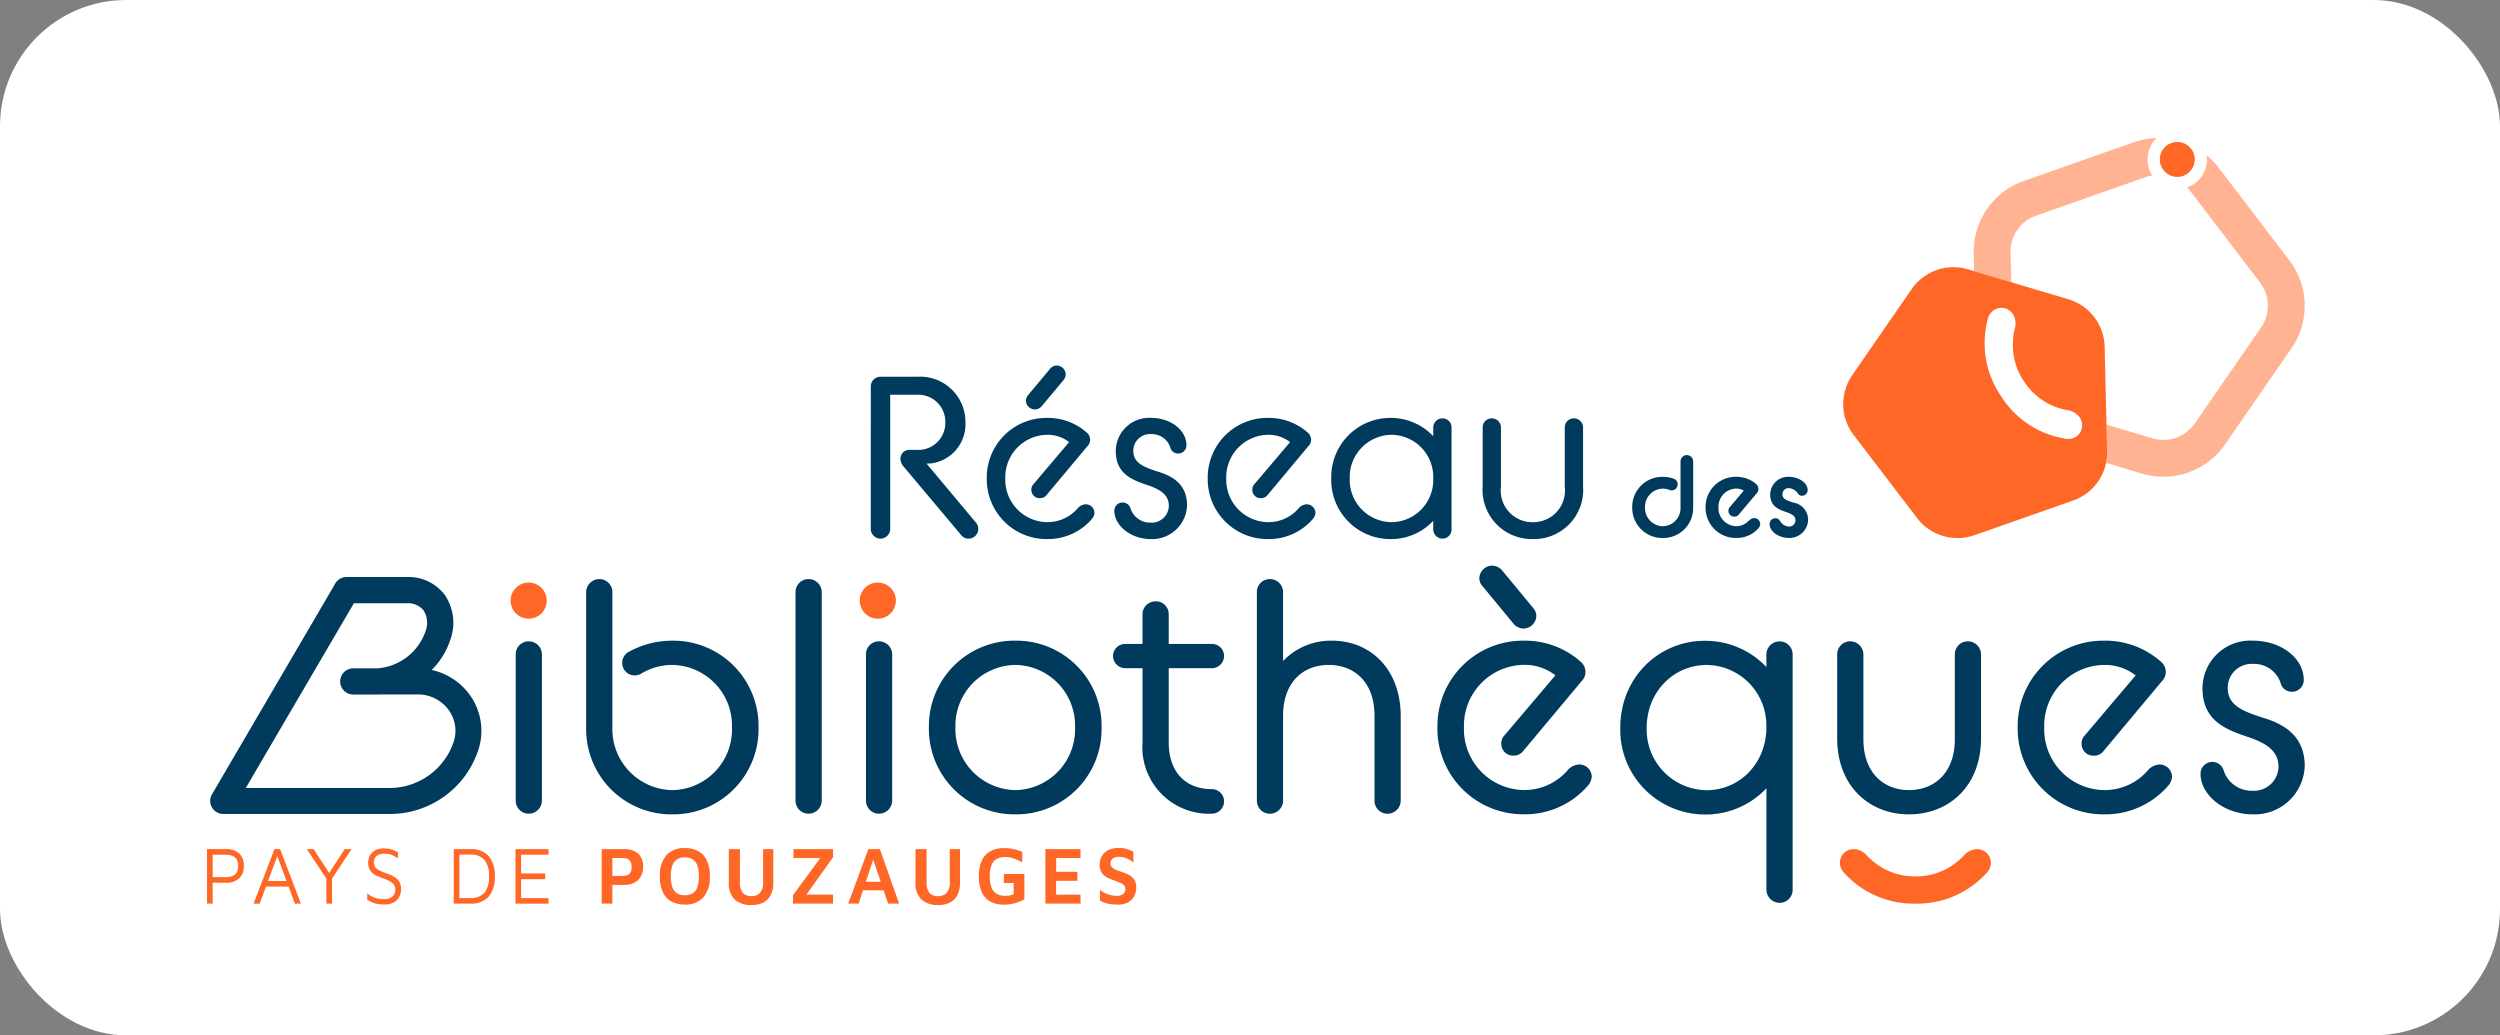 <?xml version="1.0" encoding="UTF-8"?> <svg xmlns="http://www.w3.org/2000/svg" width="198" height="82" viewBox="0 0 198 82"><rect x="0" y="0" width="198" height="82" fill="#808080" stroke="none"/><g id="Groupe_594" data-name="Groupe 594" transform="translate(593.621 -412.515)"><rect id="Rectangle_287" data-name="Rectangle 287" width="198" height="82" rx="10" transform="translate(-593.621 412.515)" fill="#fff"></rect><g id="Groupe_762" data-name="Groupe 762" transform="translate(-577.221 423.448)"><g id="Groupe_594-2" data-name="Groupe 594" transform="translate(52.568 18.016)"><path id="Tracé_734" data-name="Tracé 734" d="M-451.094,468.312a.765.765,0,0,1,.761-.761h2.934a3.59,3.59,0,0,1,3.8,3.623,3.127,3.127,0,0,1-2.716,3.242l-.362.018,3.912,4.673a.7.7,0,0,1,.181.507.766.766,0,0,1-.761.76.736.736,0,0,1-.6-.29l-4.565-5.434a.954.954,0,0,1-.236-.6.692.692,0,0,1,.689-.706h.6a2.137,2.137,0,0,0,2.264-2.173,2.141,2.141,0,0,0-2.264-2.192h-2.1V479.6a.785.785,0,0,1-.779.778.781.781,0,0,1-.761-.778Z" transform="translate(451.094 -466.663)" fill="#003b5e"></path><path id="Tracé_735" data-name="Tracé 735" d="M-429.769,474.438a4.724,4.724,0,0,1,4.781-4.8,4.636,4.636,0,0,1,3.133,1.159.76.76,0,0,1,.272.561.756.756,0,0,1-.236.544l-3.224,3.858a.642.642,0,0,1-.507.235.648.648,0,0,1-.688-.652.61.61,0,0,1,.163-.453l2.825-3.333a2.757,2.757,0,0,0-1.739-.58,3.362,3.362,0,0,0-3.314,3.46,3.361,3.361,0,0,0,3.314,3.459,3.157,3.157,0,0,0,2.409-1.087.905.905,0,0,1,.616-.326.686.686,0,0,1,.724.688.841.841,0,0,1-.217.489,4.584,4.584,0,0,1-3.532,1.576A4.736,4.736,0,0,1-429.769,474.438Zm5-8.676a.7.7,0,0,1,.544-.272.719.719,0,0,1,.706.707.711.711,0,0,1-.163.435l-1.739,2.083a.732.732,0,0,1-.525.253.72.72,0,0,1-.724-.688.757.757,0,0,1,.163-.435Z" transform="translate(438.954 -465.49)" fill="#003b5e"></path><path id="Tracé_736" data-name="Tracé 736" d="M-405.648,481.823a.65.65,0,0,1,.616.434,1.624,1.624,0,0,0,1.612,1.159,1.357,1.357,0,0,0,1.431-1.322c0-.906-.725-1.322-1.685-1.648-1.25-.416-2.518-.905-2.518-2.7a2.646,2.646,0,0,1,2.79-2.627c1.521,0,2.807.942,2.807,2.173a.65.65,0,0,1-.652.652.633.633,0,0,1-.634-.507,1.543,1.543,0,0,0-1.521-1.033,1.318,1.318,0,0,0-1.4,1.341c0,.96.87,1.286,1.938,1.63,1.141.344,2.318.978,2.318,2.681a2.767,2.767,0,0,1-2.88,2.663c-1.576,0-2.88-1.069-2.88-2.246A.649.649,0,0,1-405.648,481.823Z" transform="translate(425.593 -470.973)" fill="#003b5e"></path><path id="Tracé_737" data-name="Tracé 737" d="M-389.14,479.921a4.725,4.725,0,0,1,4.782-4.8,4.636,4.636,0,0,1,3.133,1.159.76.76,0,0,1,.272.561.755.755,0,0,1-.236.543l-3.224,3.859a.642.642,0,0,1-.507.235.647.647,0,0,1-.688-.652.612.612,0,0,1,.163-.453l2.826-3.333a2.757,2.757,0,0,0-1.739-.58,3.362,3.362,0,0,0-3.314,3.46,3.361,3.361,0,0,0,3.314,3.459,3.157,3.157,0,0,0,2.409-1.087.906.906,0,0,1,.615-.326.686.686,0,0,1,.724.688.839.839,0,0,1-.218.489,4.582,4.582,0,0,1-3.532,1.576A4.736,4.736,0,0,1-389.14,479.921Z" transform="translate(415.824 -470.973)" fill="#003b5e"></path><path id="Tracé_738" data-name="Tracé 738" d="M-358.35,483.272a4.575,4.575,0,0,1-3.387,1.449,4.683,4.683,0,0,1-4.691-4.8,4.683,4.683,0,0,1,4.691-4.8,4.643,4.643,0,0,1,3.387,1.448v-.688a.727.727,0,0,1,.725-.724.715.715,0,0,1,.724.724v8.06a.719.719,0,0,1-.724.742.731.731,0,0,1-.725-.742Zm0-3.206v-.29a3.336,3.336,0,0,0-3.3-3.315,3.35,3.35,0,0,0-3.314,3.46,3.35,3.35,0,0,0,3.314,3.459A3.336,3.336,0,0,0-358.35,480.066Z" transform="translate(402.895 -470.973)" fill="#003b5e"></path><path id="Tracé_739" data-name="Tracé 739" d="M-338.585,475.929a.715.715,0,0,1,.725-.724.726.726,0,0,1,.724.724v4.691a2.5,2.5,0,0,0,2.518,2.808,2.506,2.506,0,0,0,2.536-2.808v-4.691a.715.715,0,0,1,.724-.724.727.727,0,0,1,.725.724v4.637a3.9,3.9,0,0,1-3.985,4.2,3.9,3.9,0,0,1-3.967-4.2Z" transform="translate(387.044 -471.021)" fill="#003b5e"></path><path id="Tracé_740" data-name="Tracé 740" d="M-311.086,486.1a2.379,2.379,0,0,1,2.421-2.421,2.483,2.483,0,0,1,.886.155.471.471,0,0,1,.292.439.472.472,0,0,1-.475.475.4.4,0,0,1-.183-.037,1.39,1.39,0,0,0-.521-.1,1.438,1.438,0,0,0-1.406,1.489,1.438,1.438,0,0,0,1.406,1.489,1.433,1.433,0,0,0,1.407-1.489v-3.645a.5.5,0,0,1,.5-.5.5.5,0,0,1,.5.5V486.1a2.366,2.366,0,0,1-2.412,2.421A2.385,2.385,0,0,1-311.086,486.1Z" transform="translate(371.389 -474.861)" fill="#003b5e"></path><path id="Tracé_741" data-name="Tracé 741" d="M-297.594,488.38a2.379,2.379,0,0,1,2.421-2.421,2.378,2.378,0,0,1,1.581.566.532.532,0,0,1,.183.384.525.525,0,0,1-.146.366l-1.407,1.671a.422.422,0,0,1-.347.165.451.451,0,0,1-.475-.457.411.411,0,0,1,.109-.3l1.106-1.3a1.131,1.131,0,0,0-.6-.164,1.438,1.438,0,0,0-1.406,1.489,1.438,1.438,0,0,0,1.406,1.489,1.311,1.311,0,0,0,.969-.411c.146-.119.247-.228.438-.228a.473.473,0,0,1,.494.484.527.527,0,0,1-.146.328,2.277,2.277,0,0,1-1.754.758A2.385,2.385,0,0,1-297.594,488.38Z" transform="translate(363.708 -477.143)" fill="#003b5e"></path><path id="Tracé_742" data-name="Tracé 742" d="M-285.363,489.238a.4.4,0,0,1,.347.183.86.86,0,0,0,.722.475.5.5,0,0,0,.521-.494c0-.374-.347-.521-.777-.667-.576-.2-1.225-.447-1.225-1.388a1.417,1.417,0,0,1,1.48-1.389c.776,0,1.489.475,1.489,1.05a.452.452,0,0,1-.466.448.313.313,0,0,1-.292-.164,1,1,0,0,0-.731-.438.49.49,0,0,0-.512.494c0,.374.384.493.85.648a1.384,1.384,0,0,1,1.187,1.38,1.481,1.481,0,0,1-1.526,1.425c-.813,0-1.526-.529-1.526-1.1A.46.46,0,0,1-285.363,489.238Z" transform="translate(357.006 -477.143)" fill="#003b5e"></path></g><g id="Groupe_596" data-name="Groupe 596" transform="translate(24.444 33.865)"><g id="Groupe_595" data-name="Groupe 595" transform="translate(0)"><path id="Tracé_743" data-name="Tracé 743" d="M-516.391,517.244a1.025,1.025,0,0,1,1.038-1.038,1.041,1.041,0,0,1,1.038,1.038v11.55a1.047,1.047,0,0,1-1.038,1.064,1.031,1.031,0,0,1-1.038-1.064Z" transform="translate(516.391 -510.211)" fill="#003b5e"></path><path id="Tracé_744" data-name="Tracé 744" d="M-503.436,516.514V505.821a1.047,1.047,0,0,1,1.038-1.064,1.031,1.031,0,0,1,1.038,1.064v10.694a4.832,4.832,0,0,0,4.749,4.957,4.8,4.8,0,0,0,4.724-4.957,4.812,4.812,0,0,0-4.724-4.958,4.73,4.73,0,0,0-2.439.675,1.092,1.092,0,0,1-.545.156.986.986,0,0,1-.986-.986.993.993,0,0,1,.519-.882,7.124,7.124,0,0,1,3.452-.883,6.749,6.749,0,0,1,6.826,6.878,6.748,6.748,0,0,1-6.826,6.877A6.747,6.747,0,0,1-503.436,516.514Z" transform="translate(509.016 -503.693)" fill="#003b5e"></path><path id="Tracé_745" data-name="Tracé 745" d="M-464.937,505.795a1.025,1.025,0,0,1,1.038-1.038,1.041,1.041,0,0,1,1.038,1.038v16.481a1.047,1.047,0,0,1-1.038,1.064,1.031,1.031,0,0,1-1.038-1.064Z" transform="translate(487.099 -503.693)" fill="#003b5e"></path><path id="Tracé_746" data-name="Tracé 746" d="M-451.983,517.244a1.024,1.024,0,0,1,1.038-1.038,1.041,1.041,0,0,1,1.038,1.038v11.55a1.047,1.047,0,0,1-1.038,1.064,1.031,1.031,0,0,1-1.038-1.064Z" transform="translate(479.724 -510.211)" fill="#003b5e"></path><path id="Tracé_747" data-name="Tracé 747" d="M-440.415,522.963a6.77,6.77,0,0,1,6.851-6.878,6.748,6.748,0,0,1,6.826,6.878,6.748,6.748,0,0,1-6.826,6.877A6.769,6.769,0,0,1-440.415,522.963Zm11.575,0a4.8,4.8,0,0,0-4.724-4.957,4.816,4.816,0,0,0-4.749,4.957,4.832,4.832,0,0,0,4.749,4.957A4.811,4.811,0,0,0-428.84,522.963Z" transform="translate(473.139 -510.142)" fill="#003b5e"></path><path id="Tracé_748" data-name="Tracé 748" d="M-406.556,513.188a.959.959,0,0,1,.96-.961h1.375v-2.335a1.025,1.025,0,0,1,1.038-1.039,1.01,1.01,0,0,1,1.038,1.039v2.335h3.426a.958.958,0,0,1,.96.961.975.975,0,0,1-.96.96h-3.426v5.866c0,2.414,1.375,3.711,3.426,3.711a.975.975,0,0,1,.96.96.98.98,0,0,1-.96.986,5.273,5.273,0,0,1-5.5-5.658v-5.866H-405.6A.975.975,0,0,1-406.556,513.188Z" transform="translate(453.863 -506.025)" fill="#003b5e"></path><path id="Tracé_749" data-name="Tracé 749" d="M-380.105,505.795a1.025,1.025,0,0,1,1.038-1.038,1.041,1.041,0,0,1,1.038,1.038v5.45a5.252,5.252,0,0,1,3.867-1.609c3.037,0,5.45,2.232,5.45,6v6.644a1.047,1.047,0,0,1-1.038,1.064,1.031,1.031,0,0,1-1.038-1.064v-6.7c0-2.673-1.609-4.023-3.633-4.023-1.973,0-3.608,1.324-3.608,4.023v6.7a1.047,1.047,0,0,1-1.038,1.064,1.031,1.031,0,0,1-1.038-1.064Z" transform="translate(438.805 -503.693)" fill="#003b5e"></path><path id="Tracé_750" data-name="Tracé 750" d="M-346.907,515.107a6.77,6.77,0,0,1,6.851-6.878,6.646,6.646,0,0,1,4.49,1.661,1.092,1.092,0,0,1,.389.8,1.083,1.083,0,0,1-.337.778l-4.62,5.528a.919.919,0,0,1-.727.337.928.928,0,0,1-.986-.934.875.875,0,0,1,.234-.649l4.049-4.775a3.948,3.948,0,0,0-2.492-.831,4.817,4.817,0,0,0-4.749,4.958,4.816,4.816,0,0,0,4.749,4.957,4.522,4.522,0,0,0,3.452-1.557,1.3,1.3,0,0,1,.882-.467.983.983,0,0,1,1.038.986,1.206,1.206,0,0,1-.312.7,6.565,6.565,0,0,1-5.061,2.258A6.785,6.785,0,0,1-346.907,515.107Zm3.581-11.186a.906.906,0,0,1-.259-.623,1.031,1.031,0,0,1,1.012-1.013,1.085,1.085,0,0,1,.8.389l2.466,2.985a.931.931,0,0,1,.233.623,1.025,1.025,0,0,1-1.012.986,1.059,1.059,0,0,1-.779-.363Z" transform="translate(419.906 -502.286)" fill="#003b5e"></path><path id="Tracé_751" data-name="Tracé 751" d="M-273.4,517.244a1.024,1.024,0,0,1,1.038-1.038,1.041,1.041,0,0,1,1.038,1.038v6.722c0,2.647,1.609,4.022,3.608,4.022,2.024,0,3.633-1.375,3.633-4.022v-6.722a1.024,1.024,0,0,1,1.038-1.038,1.041,1.041,0,0,1,1.038,1.038v6.644c0,3.763-2.518,6.021-5.709,6.021-3.167,0-5.684-2.258-5.684-6.021Z" transform="translate(378.061 -510.211)" fill="#003b5e"></path><path id="Tracé_752" data-name="Tracé 752" d="M-240.205,522.963a6.77,6.77,0,0,1,6.851-6.878,6.647,6.647,0,0,1,4.49,1.661,1.092,1.092,0,0,1,.389.805,1.082,1.082,0,0,1-.337.778l-4.619,5.528a.921.921,0,0,1-.727.337.928.928,0,0,1-.986-.934.874.874,0,0,1,.233-.648l4.049-4.775a3.949,3.949,0,0,0-2.492-.831,4.816,4.816,0,0,0-4.749,4.957,4.816,4.816,0,0,0,4.749,4.957,4.522,4.522,0,0,0,3.452-1.557,1.3,1.3,0,0,1,.882-.467.983.983,0,0,1,1.038.986,1.205,1.205,0,0,1-.312.7,6.565,6.565,0,0,1-5.061,2.258A6.786,6.786,0,0,1-240.205,522.963Z" transform="translate(359.162 -510.142)" fill="#003b5e"></path><path id="Tracé_753" data-name="Tracé 753" d="M-205.652,525.688a.932.932,0,0,1,.883.622,2.327,2.327,0,0,0,2.309,1.661,1.944,1.944,0,0,0,2.051-1.895c0-1.3-1.038-1.894-2.414-2.362-1.791-.6-3.608-1.3-3.608-3.867a3.792,3.792,0,0,1,4-3.763c2.18,0,4.023,1.35,4.023,3.114a.93.93,0,0,1-.934.934.907.907,0,0,1-.909-.727,2.211,2.211,0,0,0-2.18-1.479,1.888,1.888,0,0,0-2,1.921c0,1.376,1.246,1.843,2.777,2.336,1.635.493,3.322,1.4,3.322,3.841a3.964,3.964,0,0,1-4.127,3.815c-2.258,0-4.126-1.531-4.126-3.218A.93.93,0,0,1-205.652,525.688Z" transform="translate(340.023 -510.142)" fill="#003b5e"></path></g></g><circle id="Ellipse_22" data-name="Ellipse 22" cx="1.431" cy="1.431" r="1.431" transform="translate(24.04 35.204)" fill="#ff6727"></circle><circle id="Ellipse_23" data-name="Ellipse 23" cx="1.431" cy="1.431" r="1.431" transform="translate(51.692 35.204)" fill="#ff6727"></circle><g id="Groupe_601" data-name="Groupe 601" transform="translate(129.581)"><g id="Groupe_597" data-name="Groupe 597" transform="translate(10.336 0)" opacity="0.5"><path id="Tracé_754" data-name="Tracé 754" d="M-234.148,426.615a1.358,1.358,0,0,1-.1-.159,2.349,2.349,0,0,1-.171-1.791,2.265,2.265,0,0,1,.609-1,5.852,5.852,0,0,0-1.8.329l-8.711,3.064a5.934,5.934,0,0,0-3.972,5.75l.03,1.395,2.942.883-.055-2.345a3.01,3.01,0,0,1,2.023-2.93l8.711-3.064A3.7,3.7,0,0,1-234.148,426.615Z" transform="translate(248.294 -423.661)" fill="#ff6727"></path><path id="Tracé_755" data-name="Tracé 755" d="M-213.082,427.088a1.318,1.318,0,0,0,.4.061,1.386,1.386,0,0,0,1.316-.975,1.376,1.376,0,0,0-.92-1.718,1.326,1.326,0,0,0-.4-.061,1.378,1.378,0,0,0-1.316.975A1.38,1.38,0,0,0-213.082,427.088Z" transform="translate(228.805 -424.079)" fill="#ff6727"></path><path id="Tracé_756" data-name="Tracé 756" d="M-209.455,435.13l-5.6-7.341a6.171,6.171,0,0,0-.938-.974,2.3,2.3,0,0,1-.079,1.017,2.3,2.3,0,0,1-1.468,1.529,1.829,1.829,0,0,1,.171.2l5.6,7.334a3.027,3.027,0,0,1,.086,3.564l-5.251,7.6a3.03,3.03,0,0,1-3.363,1.176l-3.63-1.084.049,2.12a3.828,3.828,0,0,1-.086.914l2.833.847a5.938,5.938,0,0,0,1.712.25,5.927,5.927,0,0,0,4.885-2.564l5.251-7.6A5.925,5.925,0,0,0-209.455,435.13Z" transform="translate(234.444 -425.457)" fill="#ff6727"></path></g><g id="Groupe_598" data-name="Groupe 598" transform="translate(0 10.229)"><path id="Tracé_757" data-name="Tracé 757" d="M-251.439,459.878l-.146-6.165a4.024,4.024,0,0,0-2.875-3.764l-4.52-1.346-2.942-.883-.475-.14a4.037,4.037,0,0,0-4.471,1.565l-4.709,6.822a4.024,4.024,0,0,0,.116,4.733l5.026,6.585a4.026,4.026,0,0,0,4.538,1.352l7.815-2.747a4.011,4.011,0,0,0,2.608-2.979,3.826,3.826,0,0,0,.085-.914Zm-2.443.981a1.2,1.2,0,0,1-.853.128,7.422,7.422,0,0,1-5.086-3.411,7.417,7.417,0,0,1-1.023-6.037,1.169,1.169,0,0,1,.475-.718,1.064,1.064,0,0,1,1.45.219c.031.043.067.085.1.134a1.472,1.472,0,0,1,.11,1.139,5.8,5.8,0,0,0-.146,1.273,5.1,5.1,0,0,0,.853,2.821,5.139,5.139,0,0,0,3.441,2.321,1.547,1.547,0,0,1,.944.5.528.528,0,0,0,.049.073A1.086,1.086,0,0,1-253.882,460.859Z" transform="translate(272.291 -447.411)" fill="#ff6727"></path></g><g id="Groupe_600" data-name="Groupe 600" transform="translate(25.081 0.317)"><g id="Groupe_599" data-name="Groupe 599"><path id="Tracé_758" data-name="Tracé 758" d="M-211.362,426.175a1.385,1.385,0,0,1-1.316.975,1.314,1.314,0,0,1-.4-.061,1.38,1.38,0,0,1-.92-1.718,1.378,1.378,0,0,1,1.316-.975,1.312,1.312,0,0,1,.4.061A1.375,1.375,0,0,1-211.362,426.175Z" transform="translate(214.059 -424.396)" fill="#ff6727"></path></g></g></g><g id="Groupe_603" data-name="Groupe 603" transform="translate(0.249 34.767)"><g id="Groupe_602" data-name="Groupe 602" transform="translate(0 0)"><path id="Tracé_759" data-name="Tracé 759" d="M-552.026,513.689a5.089,5.089,0,0,0-2.994-1.947,6.094,6.094,0,0,0,1.473-2.39,3.94,3.94,0,0,0-.435-3.549A3.607,3.607,0,0,0-557,504.381h-4.772a1,1,0,0,0-.719.3c-.035.034-.065.069-.095.1l-.078.116-.052.086-.013.03-9.7,16.587a1.023,1.023,0,0,0,0,1.029,1.034,1.034,0,0,0,.892.517h13.253a7.369,7.369,0,0,0,6.956-5.074A4.865,4.865,0,0,0-552.026,513.689Zm-1.262,3.756a5.361,5.361,0,0,1-5,3.644h-11.461l8.563-14.631H-557a1.578,1.578,0,0,1,1.335.573,1.855,1.855,0,0,1,.138,1.688,4.376,4.376,0,0,1-3.786,2.894h-1.921a1.039,1.039,0,0,0-1.038,1.038,1.039,1.039,0,0,0,1.038,1.038h1.921c.095,0,.194,0,.289-.009h2.92a3,3,0,0,1,2.412,1.219A2.783,2.783,0,0,1-553.288,517.445Z" transform="translate(572.565 -504.381)" fill="#003b5e"></path><path id="Tracé_760" data-name="Tracé 760" d="M-549.559,505.311a.909.909,0,0,0-.129.2l.052-.086Z" transform="translate(559.542 -504.91)" fill="#003b5e"></path></g></g><g id="Groupe_607" data-name="Groupe 607" transform="translate(0 56.225)"><g id="Groupe_604" data-name="Groupe 604" transform="translate(0 0)"><path id="Tracé_761" data-name="Tracé 761" d="M-572.7,557.077v1.651h-.448v-4.318h1.475a1.518,1.518,0,0,1,1.068.343,1.285,1.285,0,0,1,.37.991,1.286,1.286,0,0,1-.37.991,1.516,1.516,0,0,1-1.068.342Zm0-.446h.971a1.638,1.638,0,0,0,.557-.078.707.707,0,0,0,.315-.211.709.709,0,0,0,.14-.288,1.438,1.438,0,0,0,.034-.311,1.445,1.445,0,0,0-.034-.311.712.712,0,0,0-.14-.288.706.706,0,0,0-.315-.21,1.638,1.638,0,0,0-.557-.077h-.971Z" transform="translate(573.144 -554.32)" fill="#ff6727"></path><path id="Tracé_762" data-name="Tracé 762" d="M-564.6,558.729l1.655-4.318h.448l1.649,4.318h-.479l-1.438-3.884.093-.013-1.444,3.9Zm.728-1.346.193-.447h2.036l.031.447Z" transform="translate(568.282 -554.32)" fill="#ff6727"></path><path id="Tracé_763" data-name="Tracé 763" d="M-553.255,558.729v-1.981l-1.55-2.337h.541l1.314,2.02-.143-.039,1.288-1.981h.542l-1.619,2.447.075-.3v2.169Z" transform="translate(562.704 -554.32)" fill="#ff6727"></path><path id="Tracé_764" data-name="Tracé 764" d="M-542.391,558.708a2.6,2.6,0,0,1-.529-.046,1.656,1.656,0,0,1-.392-.129c-.116-.056-.243-.121-.38-.194v-.5a1.882,1.882,0,0,0,.535.31,2.085,2.085,0,0,0,.784.136.953.953,0,0,0,.688-.211.715.715,0,0,0,.215-.534.643.643,0,0,0-.143-.437,1.11,1.11,0,0,0-.368-.272c-.149-.071-.307-.14-.473-.2q-.212-.078-.42-.165a1.6,1.6,0,0,1-.376-.22.942.942,0,0,1-.268-.343,1.237,1.237,0,0,1-.1-.528,1.146,1.146,0,0,1,.065-.369,1.069,1.069,0,0,1,.212-.363,1.049,1.049,0,0,1,.392-.272,1.554,1.554,0,0,1,.6-.1,2.085,2.085,0,0,1,.414.035,1.619,1.619,0,0,1,.326.1c.1.045.22.1.349.165v.479q-.162-.1-.308-.178a1.448,1.448,0,0,0-.324-.13,1.655,1.655,0,0,0-.432-.049,1.105,1.105,0,0,0-.488.091.6.6,0,0,0-.268.239.638.638,0,0,0-.084.318.689.689,0,0,0,.115.42.841.841,0,0,0,.323.256,4.844,4.844,0,0,0,.483.2q.218.077.436.172a1.8,1.8,0,0,1,.4.233,1.052,1.052,0,0,1,.286.349,1.124,1.124,0,0,1,.109.521,1.393,1.393,0,0,1-.125.573,1.038,1.038,0,0,1-.423.466A1.573,1.573,0,0,1-542.391,558.708Z" transform="translate(556.377 -554.234)" fill="#ff6727"></path><path id="Tracé_765" data-name="Tracé 765" d="M-527.781,558.729v-4.318h1.3a1.869,1.869,0,0,1,1.46.541,2.34,2.34,0,0,1,.489,1.615,2.353,2.353,0,0,1-.489,1.618,1.862,1.862,0,0,1-1.46.544Zm.448-.441h.822a1.459,1.459,0,0,0,1.158-.414,1.961,1.961,0,0,0,.361-1.307,1.963,1.963,0,0,0-.361-1.308,1.459,1.459,0,0,0-1.158-.414h-.822Z" transform="translate(547.319 -554.32)" fill="#ff6727"></path><path id="Tracé_766" data-name="Tracé 766" d="M-516.436,558.729v-4.318h2.62v.44h-2.173v1.489h1.911v.453h-1.911v1.5h2.173v.441Z" transform="translate(540.861 -554.32)" fill="#ff6727"></path><path id="Tracé_767" data-name="Tracé 767" d="M-499.737,557.246v1.483h-.846v-4.318h1.755a1.68,1.68,0,0,1,1.124.343,1.3,1.3,0,0,1,.4,1.042,1.4,1.4,0,0,1-.4,1.075,1.582,1.582,0,0,1-1.124.376Zm0-.712h.8a1.046,1.046,0,0,0,.358-.052.5.5,0,0,0,.221-.152.616.616,0,0,0,.115-.223.987.987,0,0,0,.034-.266,1.082,1.082,0,0,0-.034-.278.641.641,0,0,0-.115-.233.51.51,0,0,0-.221-.159.991.991,0,0,0-.358-.055h-.8Z" transform="translate(531.836 -554.32)" fill="#ff6727"></path><path id="Tracé_768" data-name="Tracé 768" d="M-487.9,558.7a2.188,2.188,0,0,1-1.061-.243,1.6,1.6,0,0,1-.681-.738,2.91,2.91,0,0,1-.237-1.253,2.417,2.417,0,0,1,.513-1.673,1.878,1.878,0,0,1,1.466-.567,2.183,2.183,0,0,1,1.061.243,1.6,1.6,0,0,1,.682.738,2.906,2.906,0,0,1,.236,1.252,2.416,2.416,0,0,1-.513,1.673A1.877,1.877,0,0,1-487.9,558.7Zm0-.738a1.168,1.168,0,0,0,.613-.149.909.909,0,0,0,.37-.482,2.531,2.531,0,0,0,.124-.87,2.5,2.5,0,0,0-.124-.871.911.911,0,0,0-.37-.476,1.17,1.17,0,0,0-.613-.149,1.142,1.142,0,0,0-.613.152.925.925,0,0,0-.371.479,2.5,2.5,0,0,0-.125.871,2.5,2.5,0,0,0,.125.87.908.908,0,0,0,.371.476A1.165,1.165,0,0,0-487.9,557.965Z" transform="translate(525.74 -554.217)" fill="#ff6727"></path><path id="Tracé_769" data-name="Tracé 769" d="M-475.37,558.839a1.926,1.926,0,0,1-1.367-.437,1.746,1.746,0,0,1-.464-1.33v-2.66h.877v2.634a1.258,1.258,0,0,0,.224.822.853.853,0,0,0,.691.266.869.869,0,0,0,.681-.266,1.2,1.2,0,0,0,.24-.822v-2.634h.809v2.66a2.085,2.085,0,0,1-.212.991,1.353,1.353,0,0,1-.591.586A1.962,1.962,0,0,1-475.37,558.839Z" transform="translate(518.524 -554.32)" fill="#ff6727"></path><path id="Tracé_770" data-name="Tracé 770" d="M-465.407,558.729v-.667l2.309-3.146.205.207h-2.471v-.712h3.131v.647l-2.216,3.107-.249-.149h2.465v.712Z" transform="translate(511.811 -554.32)" fill="#ff6727"></path><path id="Tracé_771" data-name="Tracé 771" d="M-455.248,558.729l1.593-4.318h.915l1.525,4.318h-.877l-1.357-4.02.373-.039-1.351,4.059Zm.84-1.056.205-.673h1.93l.075.673Z" transform="translate(506.027 -554.32)" fill="#ff6727"></path><path id="Tracé_772" data-name="Tracé 772" d="M-441.048,558.839a1.926,1.926,0,0,1-1.367-.437,1.747,1.747,0,0,1-.463-1.33v-2.66H-442v2.634a1.255,1.255,0,0,0,.224.822.852.852,0,0,0,.691.266.869.869,0,0,0,.681-.266,1.2,1.2,0,0,0,.24-.822v-2.634h.809v2.66a2.085,2.085,0,0,1-.212.991,1.357,1.357,0,0,1-.591.586A1.963,1.963,0,0,1-441.048,558.839Z" transform="translate(498.985 -554.32)" fill="#ff6727"></path><path id="Tracé_773" data-name="Tracé 773" d="M-429.217,558.7a2.291,2.291,0,0,1-1.071-.233,1.555,1.555,0,0,1-.688-.728,2.944,2.944,0,0,1-.24-1.278,2.931,2.931,0,0,1,.24-1.269,1.568,1.568,0,0,1,.688-.735,2.249,2.249,0,0,1,1.064-.236,3.517,3.517,0,0,1,.741.077,3.561,3.561,0,0,1,.7.227v.822a5.542,5.542,0,0,0-.672-.3,1.893,1.893,0,0,0-.66-.117,1.427,1.427,0,0,0-.681.149.935.935,0,0,0-.417.485,2.4,2.4,0,0,0-.14.9,2.323,2.323,0,0,0,.143.893.969.969,0,0,0,.414.489,1.306,1.306,0,0,0,.65.152,2.181,2.181,0,0,0,.364-.029,1.655,1.655,0,0,0,.32-.087v-.9h-.778v-.712h1.625v2.007a3.5,3.5,0,0,1-.778.317A3.127,3.127,0,0,1-429.217,558.7Z" transform="translate(492.346 -554.209)" fill="#ff6727"></path><path id="Tracé_774" data-name="Tracé 774" d="M-418.989,558.729v-4.318h2.782v.705h-1.93v1.094h1.681v.712h-1.687v1.1h1.936v.706Z" transform="translate(485.385 -554.32)" fill="#ff6727"></path><path id="Tracé_775" data-name="Tracé 775" d="M-407.582,558.686a4.351,4.351,0,0,1-.557-.032,2.312,2.312,0,0,1-.451-.1,2.834,2.834,0,0,1-.41-.181v-.855a1.956,1.956,0,0,0,.616.346,2.121,2.121,0,0,0,.716.127.794.794,0,0,0,.507-.139.486.486,0,0,0,.171-.4.41.41,0,0,0-.14-.323,1.264,1.264,0,0,0-.37-.214q-.231-.091-.5-.188-.192-.07-.376-.159a1.279,1.279,0,0,1-.33-.223.978.978,0,0,1-.233-.34,1.275,1.275,0,0,1-.087-.5,1.339,1.339,0,0,1,.087-.473,1.22,1.22,0,0,1,.267-.421,1.258,1.258,0,0,1,.47-.3,1.9,1.9,0,0,1,.681-.11,2.719,2.719,0,0,1,.445.032,1.956,1.956,0,0,1,.361.1,3.92,3.92,0,0,1,.364.162v.854c-.1-.073-.205-.144-.318-.21a1.869,1.869,0,0,0-.358-.165,1.415,1.415,0,0,0-.414-.071,1.051,1.051,0,0,0-.386.052.521.521,0,0,0-.249.175.45.45,0,0,0-.087.278.457.457,0,0,0,.109.32.8.8,0,0,0,.3.2q.193.077.435.155a4.379,4.379,0,0,1,.461.175,1.566,1.566,0,0,1,.382.236.955.955,0,0,1,.259.346,1.223,1.223,0,0,1,.093.5,1.436,1.436,0,0,1-.159.67,1.184,1.184,0,0,1-.482.492A1.624,1.624,0,0,1-407.582,558.686Z" transform="translate(479.717 -554.2)" fill="#ff6727"></path></g><g id="Groupe_606" data-name="Groupe 606" transform="translate(129.321 0.093)"><g id="Groupe_605" data-name="Groupe 605"><path id="Tracé_776" data-name="Tracé 776" d="M-261.289,556.314a1.193,1.193,0,0,0,.35-.788,1.079,1.079,0,0,0-1.137-1.108,1.459,1.459,0,0,0-1.021.525,5.16,5.16,0,0,1-3.82,1.631,5.159,5.159,0,0,1-3.819-1.634,1.459,1.459,0,0,0-1.021-.525,1.079,1.079,0,0,0-1.138,1.107,1.193,1.193,0,0,0,.349.788,7.417,7.417,0,0,0,5.627,2.422A7.419,7.419,0,0,0-261.289,556.314Z" transform="translate(272.895 -554.415)" fill="#ff6727"></path></g></g></g><g id="Groupe_608" data-name="Groupe 608" transform="translate(111.919 39.815)"><path id="Tracé_777" data-name="Tracé 777" d="M-301.725,518.346v.978l0,0v-.986a1.132,1.132,0,0,1,.022-.211A.894.894,0,0,0-301.725,518.346Zm-4.716.823a4.643,4.643,0,0,0-3.209,1.271,4.656,4.656,0,0,1,3.2-1.262,4.778,4.778,0,0,1,4.721,4.751v.414a5.218,5.218,0,0,1-.077.741,5.275,5.275,0,0,0,.082-.75v-.413A4.778,4.778,0,0,0-306.441,519.169Zm-6.853,4.958a7.45,7.45,0,0,1,.134-1.4,7.228,7.228,0,0,0-.138,1.408,6.711,6.711,0,0,0,6.724,6.878,6.556,6.556,0,0,0,3.583-1.029A6.618,6.618,0,0,1-306.57,531,6.711,6.711,0,0,1-313.294,524.127Z" transform="translate(313.298 -517.257)" fill="#003b5e"></path><path id="Tracé_778" data-name="Tracé 778" d="M-300.681,516.153a1.007,1.007,0,0,0-.306.047,1.048,1.048,0,0,0-.706.775,1.13,1.13,0,0,0-.021.211v.986l0,0v.009a6.647,6.647,0,0,0-4.85-2.076,6.616,6.616,0,0,0-4.794,2,6.8,6.8,0,0,0-1.792,3.472,7.453,7.453,0,0,0-.133,1.4,6.711,6.711,0,0,0,6.723,6.878,6.618,6.618,0,0,0,3.579-1.021,5.274,5.274,0,0,0,.538-.383,5.805,5.805,0,0,0,.5-.431c.078-.078.155-.155.233-.237v8.011a1.047,1.047,0,0,0,1.038,1.064,1.029,1.029,0,0,0,1.038-1.064v-18.6A1.025,1.025,0,0,0-300.681,516.153Zm-1.116,7.774a5.427,5.427,0,0,1-.254.926c-.056.142-.116.28-.181.418a2.609,2.609,0,0,1-.129.241c-.03.056-.065.116-.1.172a4.65,4.65,0,0,1-1.568,1.576,4.585,4.585,0,0,1-2.412.676,4.8,4.8,0,0,1-4.751-4.958,5.387,5.387,0,0,1,.1-1.029,4.933,4.933,0,0,1,1.284-2.5c.052-.056.108-.112.164-.164a4.643,4.643,0,0,1,3.209-1.271,4.778,4.778,0,0,1,4.721,4.751v.413A5.238,5.238,0,0,1-301.8,523.927Z" transform="translate(313.292 -516.101)" fill="#003b5e"></path></g></g></g></svg> 